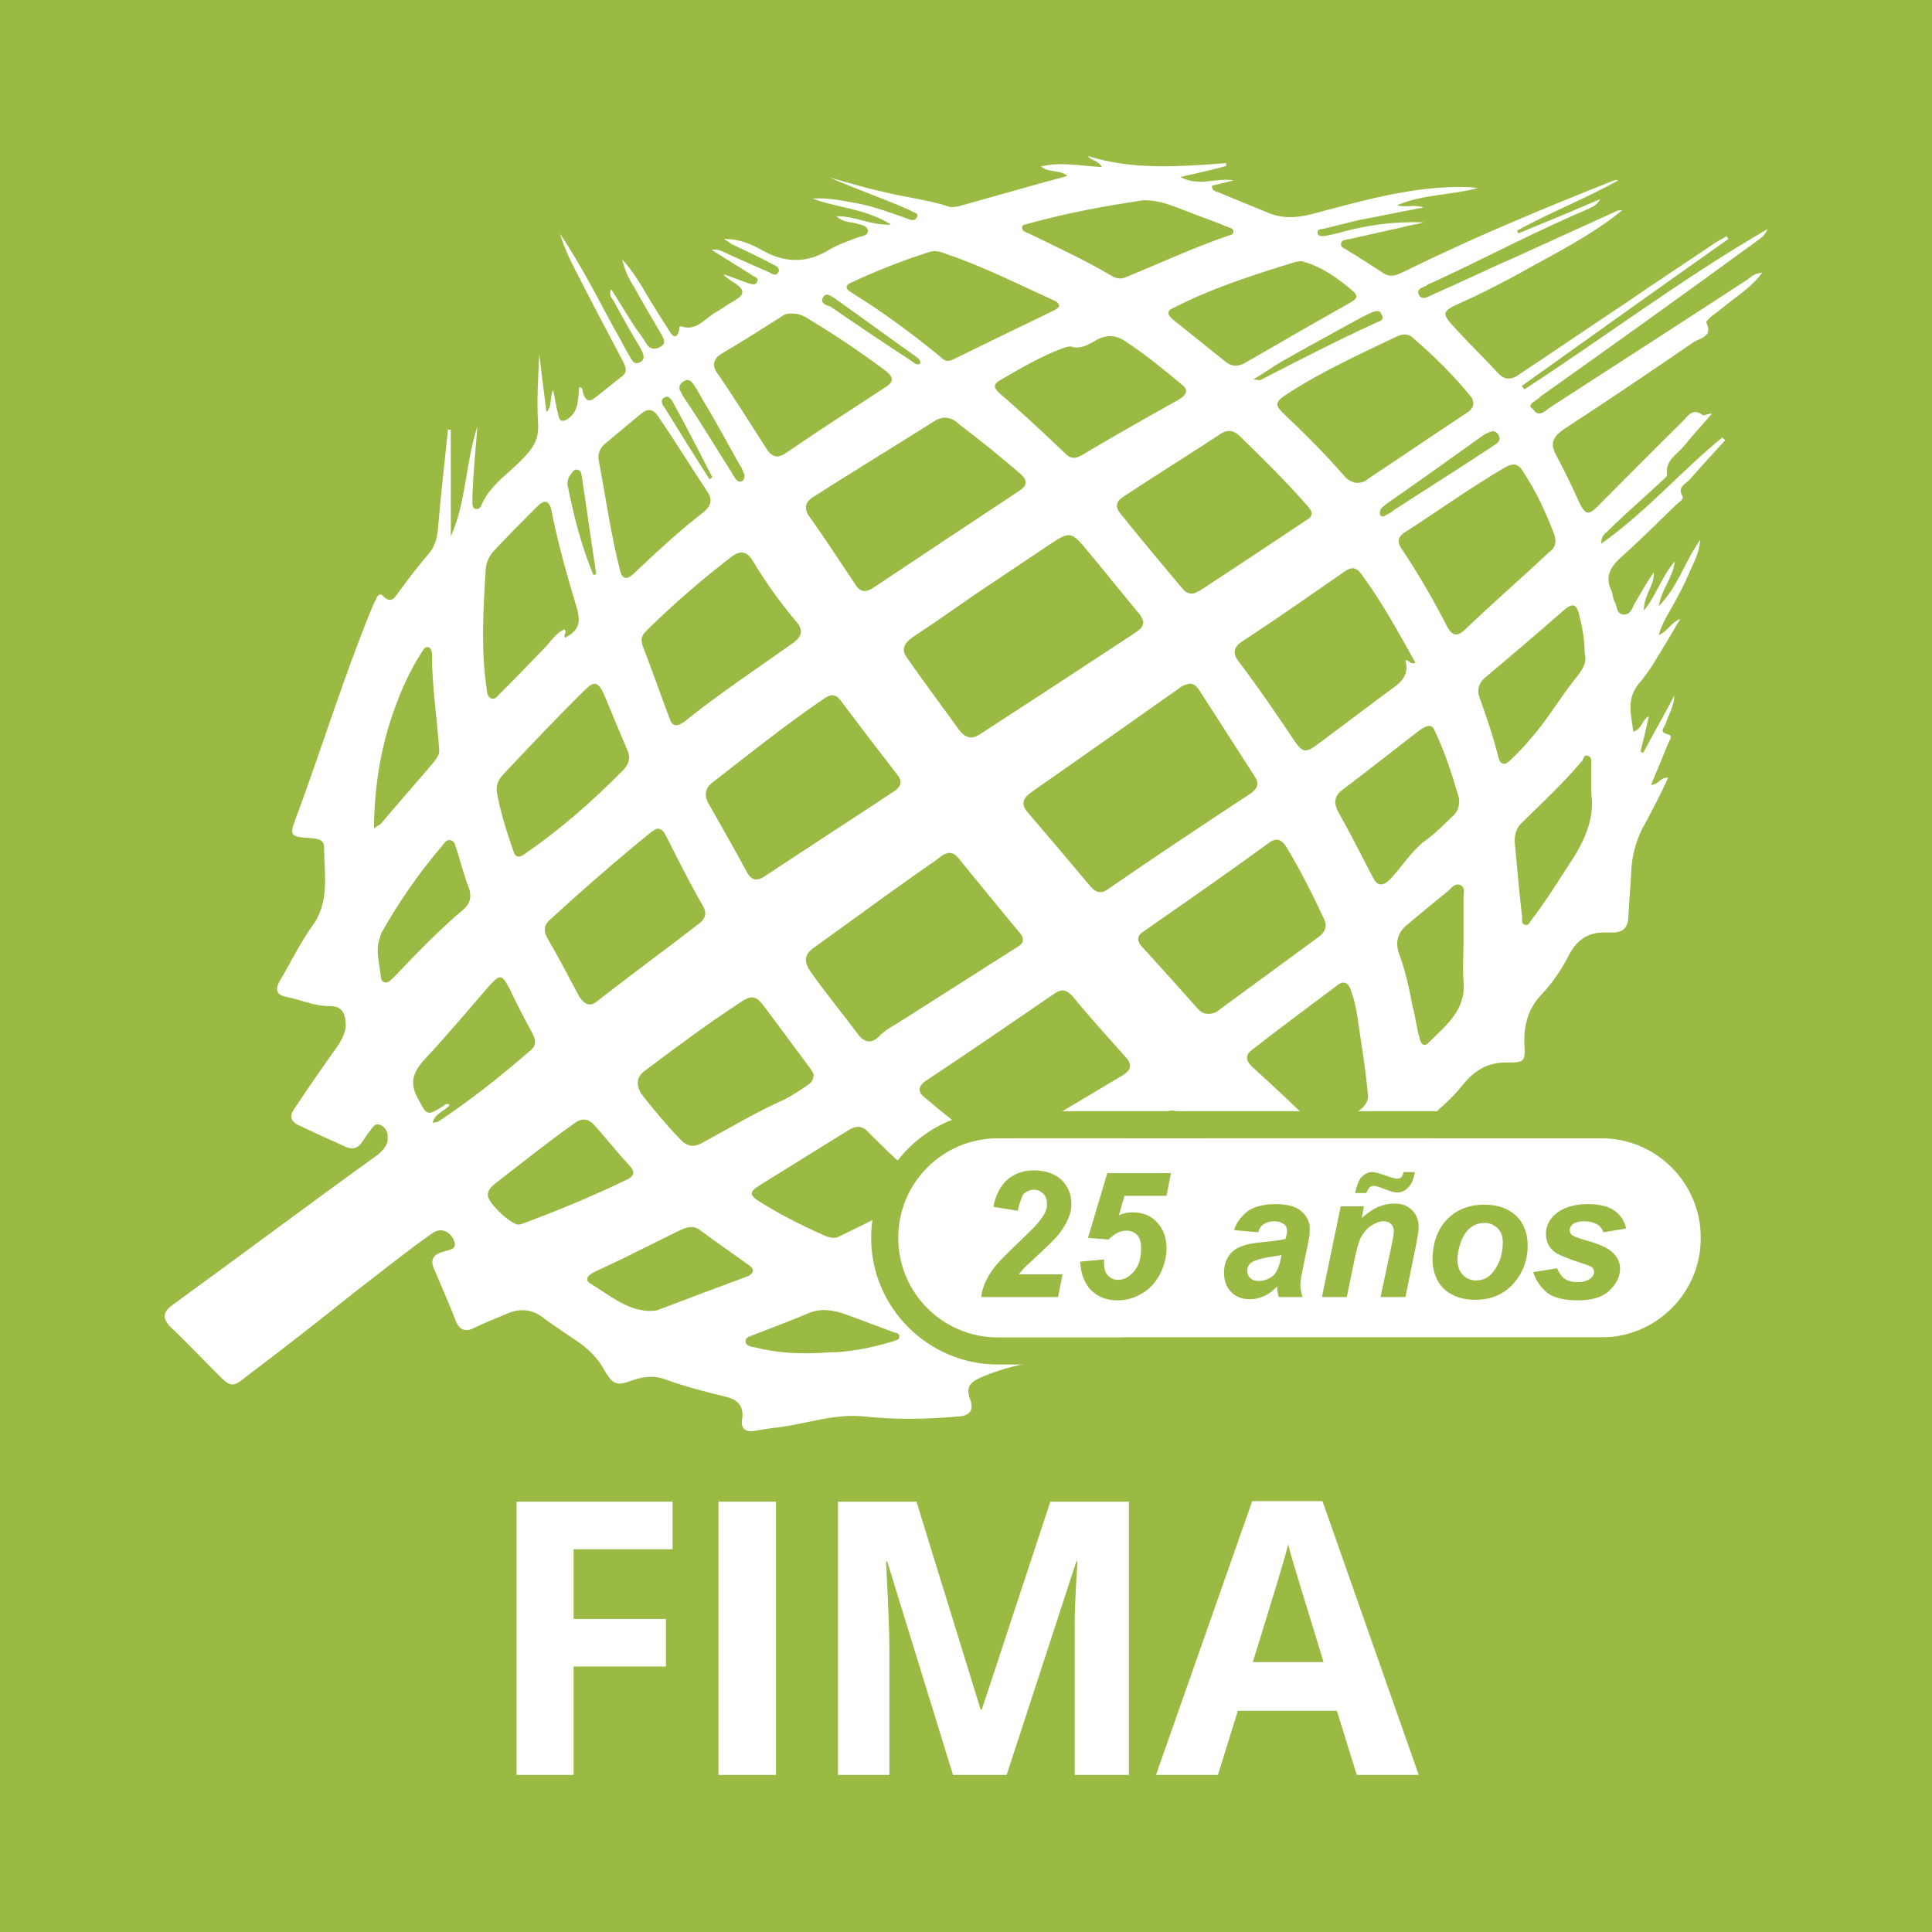 <?xml version="1.0" encoding="utf-8"?>
<!-- Generator: Adobe Illustrator 27.6.1, SVG Export Plug-In . SVG Version: 6.00 Build 0)  -->
<svg version="1.1" id="Capa_1" xmlns="http://www.w3.org/2000/svg" xmlns:xlink="http://www.w3.org/1999/xlink" x="0px" y="0px"
	 viewBox="0 0 349.3 349.3" style="enable-background:new 0 0 349.3 349.3;" xml:space="preserve">
<style type="text/css">
	.st0{fill:#9BBA43;}
	.st1{fill:#FFFFFF;}
</style>
<rect class="st0" width="349.3" height="349.3"/>
<g>
	<g>
		<path class="st1" d="M278.5,71.7c13.1-9.3,26.1-18.6,39.1-28.1c0.6-0.5,1.3-0.7,2-2.2c-15.7,9.1-29.5,19.6-44,29
			c-0.1-0.2-0.4-0.5-0.5-0.6c12.5-8.9,24.9-17.8,37.4-26.6c-0.1-0.1-0.2-0.4-0.4-0.5c-0.6,0.5-1.3,0.7-2,1.2
			c-5.3,3.6-10.7,7.1-15.9,10.7c-6.5,4.3-12.9,8.7-19.4,13c-1.3,1-2.7,1.3-4-0.2c-2.7-2.9-5.5-5.6-8.2-8.6c-1.8-2-1.8-2.5,0.7-3.7
			c5-2.2,9.9-4.8,14.7-7.5c5.3-2.9,10.7-5.8,15.3-9.6c-0.5,0-0.7,0-1.1,0.2c-5.9,2.7-11.9,5.4-17.8,8.1c-5.3,2.3-10.4,4.8-15.7,7.1
			c-0.7,0.4-1.8,0.9-2.2-0.2c-0.4-1,0.7-1.2,1.3-1.5c0.2-0.2,0.5-0.4,0.9-0.5c9.6-4.4,18.7-9.3,28.4-13.4c0.7-0.4,1.6-0.6,2.2-1.8
			c-5.1,2.2-9.9,4.2-14.8,6.2c-0.1-0.2-0.2-0.4-0.2-0.5c5.9-3.3,12.4-5.8,18.3-9.1c-0.5-0.1-0.6,0-1,0.1
			c-12.6,5-25.4,10.3-37.5,16.3c-1.2,0.5-2.3,1.3-3.8,0.5c-2.3-1.5-4.8-3.1-7.1-4.5c-0.5-0.2-0.9-0.5-0.7-1.1
			c0.1-0.5,0.6-0.5,1.1-0.6c3.3-0.7,6.6-1.5,9.9-2.2c1.3-0.4,2.6-0.5,3.9-0.9c-5.4-0.2-10.5,0.5-15.7,2c-0.9,0.2-1.6,0.4-2.5,0.5
			c-0.5,0-1-0.1-1-0.7c0-0.5,0.5-0.6,0.9-0.6c2.2-0.5,4.4-1.1,6.5-1.6c3.8-0.7,7.5-1.5,11.8-2.3c-2-0.6-3.4,0.1-4.8-0.4
			c4.7-2,9.8-1.8,14.6-3.1c-1.3-0.2-2.5-0.2-3.7-0.2c-9.2,0.1-17.9,2.7-26.7,5c-2.6,0.6-4.8,0.7-7.2-0.2c-3.1-1.3-6.2-2.5-9.2-3.8
			c-0.5-0.2-1.3-0.2-1.3-1.2c1.2-0.4,2.3-0.5,3.9-1c-3.2-0.5-6.2,1.2-9.6-0.6c3.1-0.7,5.8-1.3,8.3-2c0-0.2,0-0.4-0.1-0.5
			c-8.3,0.6-16.8,1.3-24.9-1.3c0.6,0.9,1.8,0.7,2.5,2c-3.8-0.2-7.4-1-11-0.1c1.5,1.2,3.3,0.5,4.8,1.7c-6.7,1.8-13.2,3.7-19.7,5.5
			c-0.5,0.1-1.2,0.2-1.6,0.1c-3.9-1.3-8-1.7-11.9-2.7c-3.3-0.7-6.5-1.7-9.8-2.6c4.8,2.1,9.8,3.8,14.5,5.9c0.5,0.4,1.7,0.5,1.3,1.2
			c-0.4,1-1.3,0.5-2.1,0.2c-2.8-1-5.6-2-8.5-2.6c-2.8-0.5-5.5-1.1-8.3-0.9c4.5,1.7,9.6,1.8,14.2,4.7c-3.7,0.2-6.5-1.6-9.9-1.5
			c1.2,1.1,2.5,1,3.6,1.3c0.7,0.2,2,0.4,2.1,1.2c0.1,1.1-1.2,1.1-1.8,1.3c-1.7,0.7-3.6,1.3-5.1,2.2c-4,2.5-8,2.5-12.1,0.2
			c-2-1.1-4-2.1-7-2.1c0.7,0.5,1.1,0.7,1.3,0.9c2.5,1.2,5,2.3,7.5,3.7c0.5,0.2,1.3,0.5,1.1,1.3c-0.5,1-1.2,0.4-1.8,0.1
			c-2.3-1-4.8-2.1-7-3.1c-1.1-0.5-2.1-1.2-3.3-0.9c2.5,1.6,5,3.1,7.5,4.7c0.5,0.2,1,0.5,0.7,1c-0.2,0.7-0.9,0.5-1.3,0.4
			c-1.6-0.5-3.1-1.2-4.8-1.7c0.6,0.7,1.3,1.1,2.1,1.6c1.7,1.2,1.8,2,0,3.1c-1.1,0.6-2.1,1.3-3.2,2c-2.2,1.1-3.7,3.7-6.5,2.7
			c-0.5-0.1-0.4,0.5-0.4,0.6c-0.4,1.8-1.2,1.3-1.8,0.2c-1.3-2-2.5-3.9-3.7-5.9c-1.3-2.2-2.7-4.7-4.8-7c0.5,2.2,1.3,3.7,2.2,5.1
			c1.6,2.9,3.2,5.6,4.9,8.5c0.5,0.9,0.9,1.7-0.4,2.3c-1,0.5-1.8,0.2-2.3-0.6c-0.6-1-1.3-2-2-2.9c-1.5-2.3-2.9-4.7-4.4-7
			c-0.5,1,0.1,1.6,0.5,2.2c1.5,2.8,3.1,5.6,4.7,8.3c0.5,0.9,1.2,2.1,0,2.7s-1.5-0.6-2-1.3c-0.9-1.5-1.6-3.1-2.5-4.5
			c-3.2-5.9-6.2-11.9-10-17.5c0.7,2.2,1.6,4.3,2.7,6.4c2.8,5.5,5.6,10.8,8.5,16.3c0.5,1,1.3,2.2,0.1,3.1c-1.6,1.3-3.3,2.6-4.9,3.9
			c-1.1,0.9-1.8,0.5-2.2-0.9c-0.1-0.4,0-1-0.7-1c-0.2,2,0,3.9-1.6,5.4c-1.2,1-2,1-2.2-0.6c-0.4-1.3-0.5-2.6-0.9-4.3
			c-0.7,1.5-0.1,2.9-1.2,4c-0.5-3.8-0.9-7.1-1.3-10.5c-0.2,4.3-0.5,8.6-0.2,12.7c0.1,2.3-0.6,3.9-2.2,5.6c-2.7,3.1-6.4,5.1-8.1,9.1
			c-0.2,0.5-0.5,0.7-1.1,0.6c-0.5-0.2-0.5-0.7-0.5-1.2c0-1.6,0.1-3.2,0.2-4.8c0.2-3.1,0.5-5.9,0.7-8.9C84.1,84,84.3,90.8,81.5,97
			V77.7c-0.2,0-0.4,0-0.5-0.1c-0.6,5.9-1.3,11.8-1.8,17.8c-0.1,1.6-0.5,3.2-1.5,4.5c-2,2.3-3.9,4.8-5.8,7.4
			c-0.6,0.9-1.3,1.8-2.6,0.5c-0.6-0.7-1.1-0.1-1.3,0.5c-0.4,0.7-0.6,1.3-1,2.2c-5,12.3-8.9,25-13.5,37.4c-1.2,3.1-1,3.4,2.3,3.6
			c1.3,0.1,2.8,0.1,2.8,1.7c0,4.9,1.1,9.9-2.2,14.3c-2.2,3.1-3.9,6.6-5.9,10c-0.7,1.3-0.6,2.3,1.1,2.7c2.7,0.5,5.1,1.7,8,1.7
			c2.2,0,2.8,1.2,2.9,3.1c0.1,1.5-0.6,2.7-1.3,3.9c-2.7,3.8-5.3,7.5-7.8,11.3c-0.9,1.2-1.2,2.3,0.5,3.2c2.8,1.3,5.6,2.6,8.5,3.9
			c1.3,0.6,2.3,0.4,3.2-1c0.4-0.5,0.7-1.2,1.2-1.7c0.5-0.6,0.9-1.7,2-1.2c1,0.5,1.3,1.3,1.3,2.2c0.1,1.3-0.7,2.2-1.7,3.1
			C55.9,217.7,43.5,227,31.1,236c-1.7,1.3-1.7,2.3-0.4,3.8c3.1,2.9,5.9,5.9,8.9,8.9c2.1,2.1,2.6,2.1,4.9,0.2
			c6.5-4.9,12.9-9.9,19.4-15.1c4.8-3.7,9.4-7.4,14.2-10.8c1.5-1.1,3.1-0.5,3.9,1.1c0.9,2-1,1.8-1.8,2.2c-2,0.5-2.5,1.6-1.6,3.4
			c1.3,3.1,2.6,6,3.8,9.1c0.6,1.6,1.7,2.1,3.3,1.3c2-1,3.9-1.7,6-2.6c2.5-1.1,4.8-0.7,6.7,0.9c2.1,1.5,4.2,2.9,6.4,4.4
			c1.8,1.3,3.3,2.8,4.4,4.8c1.5,2.6,2.2,3.1,5,2c2.1-0.7,4-1,6.1-0.2c3.6,1.3,7.1,2.2,10.8,3.1c2.2,0.5,3.4,1.6,3.1,4
			c-0.4,1.7,0.6,2.5,2.2,2.2c1.3-0.2,2.8-0.5,4-0.6c5.3-0.6,10.4-2.6,15.9-2c5.6,0.6,11.3,0.5,16.9,0c2.2-0.1,2.9-1.2,2.2-3.1
			c-1-2.6,0.4-3.3,2.5-4.2c7-2.9,14.2-3.3,21.7-3.7c3.1-0.1,3.4-0.5,3.6-3.6c0-1,0-2.1,1-2.5c4.5-2.5,8.9-5.6,14.6-4
			c2,0.5,2.9-0.1,2.8-2.1c-0.1-2.6,1.2-4.4,3.4-5.6c1.7-0.9,3.3-2.1,4.9-3.1c2.9-2,3.1-2,5.4,0.6c1.8,2.1,2.8,2.2,4.8,0.4
			c2.9-2.5,5.6-5,8.6-7.5c1.6-1.3,1.8-2.6,0.1-3.9c-1.2-1-1.2-2.1,0-3.1c2.3-2.2,4.8-4,8.1-4.2c1.6,0,2.5-0.7,2.2-2.5
			c-0.2-1.7,0.4-3.1,1.7-4c1.3-1.2,2.6-2.5,3.7-3.9c2-2.5,4.4-4,7.7-4c3.4,0,3.6,0,3.4-3.4c-0.1-3.4,0.7-6.4,3.1-8.9
			c2.1-2.2,3.8-4.8,5.1-7.4c1.5-2.7,3.6-3.9,6.5-3.8c0.5,0,1,0,1.3,0c1.8,0,2.7-0.9,2.8-2.7c0.1-2.7,0.4-5.3,0.5-8
			c0.1-3.3,1-6.5,2.7-9.3c1.3-2.5,2.7-5.1,4-8c-1.5-0.1-1.7,1.3-3.1,1.3c1.1-2.6,2.1-5,3.1-7.5c0.2-0.5,0.9-1.3,0.1-1.6
			c-2-0.4-0.7-1.3-0.5-2.1c0.5-1.6,1.5-3.1,1.5-4.9c-1.8,3.4-3.8,6.9-5.6,10.3c-0.2-0.1-0.4-0.1-0.5-0.2c0.5-2.1,1-4,1.5-6.4
			c-1.3,0.7-1.2,2.3-2.8,2.8c-0.4-3.1-1.3-5.9,1-8.7c2-2.3,3.4-4.9,5-7.5c0.7-1.2,1.5-2.5,2.5-4.2c-1.8,0.7-2.3,2.3-3.9,2.9
			c0.6-2.2,1.8-3.9,2.7-5.6c1-1.8,2-3.7,2.8-5.6c0.7-1.7,1.8-3.4,2-6c-2.8,3.9-3.9,8.3-7.5,12c0.5-3.1,2.5-5,2.9-8.1
			c-2.5,2.9-3.3,6.1-5.6,8.9c0-2.9,2-4.7,1.8-6.9c-1.3,1.8-2.3,3.7-3.4,5.5c-0.5,0.9-0.7,2.1-2,2.1c-1.3,0-1.2-1.3-1.6-2.2
			c-0.4-0.6-0.4-1.3-0.6-2c-1.2-2.3-0.5-4,1.3-5.8c3.6-3.2,6.9-6.5,10.3-9.8c0.5-0.5,1.5-1,1.2-1.6c-1-1.6,0.5-2.2,1.2-2.9
			c2.2-2.5,4.3-4.8,6.5-7.2c-0.1-0.1-0.4-0.4-0.5-0.5c-7.4,6-13.7,13.4-21.9,19.2c0-1.5,0.6-1.7,1.1-2.2c3.1-3.1,6.4-5.9,9.6-8.9
			c0.5-0.5,1.2-1,1.2-1.3c-0.4-2.7,1.8-3.7,3.1-5.3c1.6-2,3.4-3.9,5-5.8c-0.7-0.1-1.5,0.5-1.7,0.2c-1.8-1.3-2.6,0.2-3.6,1.2
			c-5.1,5-10.2,10.2-15.3,15.3c-1.7,1.7-2.2,1.6-3.3-0.5c-1.3-2.9-2.7-5.8-4.2-8.6c-1.2-2.2-0.7-3.3,1.2-4.7
			c7.8-5.1,15.7-10.4,23.4-15.7c1.2-0.9,3.8-1,2.5-3.7c-0.1-0.2,0.5-0.7,0.9-1.1c0.9-0.6,1.7-1.3,2.6-2c2.2-1.8,4.7-3.3,6.6-5.9
			c-1.3,0.1-2,0.7-2.6,1.2c-11.8,7.7-23.6,15.3-35.5,23c-1,0.6-2.2,2.2-3.3,0.5C275.8,73.1,277.7,72.6,278.5,71.7z M270.9,78.6
			c0.7,1.2-0.4,1.6-1.2,2.2c-5.9,3.9-11.8,7.6-17.8,11.5c-0.5,0.5-1.2,0.7-1.8,1.1c-0.4-0.1-0.6-0.2-0.6-0.4c-0.1-0.2,0-0.6,0.1-0.9
			c0.4-0.5,0.7-0.7,1.2-1.1c5.8-4,11.6-8.2,17.5-12.4C269.2,78.2,270.1,77.4,270.9,78.6z M251.7,124.5c-4.5,3.3-8.9,6.7-13.4,10
			c-2.2,1.7-2.8,1.6-4.3-0.6c-3.2-4.8-6.5-9.6-9.9-14.1c-1.3-1.6-1.2-2.8,0.6-3.9c6.1-4,12.1-8.2,18.3-12.5c1.2-0.9,2.2-1,3.2,0.5
			c3.7,5,6.6,10.4,9.7,15.9c-1,0.5-1.1-0.6-1.8-0.4C254.8,122,253.4,123.3,251.7,124.5z M202.6,92.9c-1-1.2-0.9-2.2,0.5-3.1
			c5.9-3.9,11.9-7.6,17.8-11.5c1.1-0.6,2.1-0.5,3.1,0.4c4.3,4.2,8.5,8.3,12.5,12.9c0.9,1,0.9,1.8-0.4,2.5
			c-6.5,4.3-12.7,8.5-19.2,12.7c-0.5,0.2-0.9,0.5-1.2,0.5c-1.1,0.1-1.6-0.5-2.1-1.1C209.9,101.8,206.3,97.5,202.6,92.9z
			 M206.7,112.3c0,1.1-0.6,1.5-1.3,2c-9.4,6.2-18.9,12.4-28.3,18.5c-1.5,1-2.6,0.5-3.6-0.7c-3.1-4.3-6.4-8.7-9.4-13
			c-1.3-1.7-0.6-2.8,0.9-3.9c3.8-2.5,7.4-5,11.1-7.6c4.8-3.2,9.7-6.5,14.5-9.7c2.5-1.6,3.2-1.6,5.1,0.6c3.4,4,6.7,8.2,10.2,12.4
			C206.4,111.4,206.5,112,206.7,112.3z M213.2,72.2c-5.9,3.3-11.9,6.7-17.8,10.2c-1.1,0.6-2,0.5-2.9-0.5c-3.9-3.7-7.8-7.4-11.8-10.8
			c-0.9-0.9-1.3-1.5,0-2.3c3.8-2.2,7.5-4.4,11.6-5.9c0.6-0.2,1.2-0.4,1.8-0.1c1.5,0.2,2.7-0.5,3.9-1.2c2.1-1.2,3.9-1.1,5.9,0.4
			c3.3,2.2,6.5,4.8,9.6,7.4C214.8,70.3,214.8,71.2,213.2,72.2z M184.3,85.5c1.5,1.3,1.6,2.2-0.1,3.3c-8.8,5.8-17.5,11.6-26.2,17.4
			c-1.5,1-2.5,0.9-3.4-0.6c-2.7-4-5.4-8.2-8.2-12.1c-1.1-1.5-0.9-2.7,0.7-3.7c7.4-4.7,14.6-9.1,21.9-13.7c0.5-0.4,1.3-0.5,1.6-0.6
			c1.3,0,2.1,0.5,2.8,1.2C177.1,79.5,180.8,82.5,184.3,85.5z M149,126.3c0.5-0.4,1-0.5,1.3-0.6c1,0,1.3,0.5,1.8,1.1
			c3.3,4.4,6.6,8.7,10,13.1c1.1,1.3,0.9,2.3-0.5,3.2c-7.7,5.1-15.6,10.2-23.3,15.3c-1.3,0.9-2.3,0.9-3.2-0.6
			c-2.3-4.3-4.8-8.6-7.1-12.7c-0.7-1.3-0.5-2.7,0.9-3.7C135.6,136.2,142.1,131,149,126.3z M143.3,116.3c-6.6,4.7-13.4,9.2-19.6,14.2
			c-1,0.7-2.1,1.1-2.6-0.5c-1.7-4.5-3.3-9.1-5-13.5c0-0.1,0-0.4-0.1-0.5c-0.1-1,0.5-1.6,1.1-2.2c4.8-4.7,9.9-9.1,15.1-13.1
			c1.7-1.3,2.9-1,3.9,0.7c2.3,3.8,4.9,7.5,7.8,10.9C145.4,114,144.9,115.2,143.3,116.3z M117.9,150.3c0.4-0.2,0.6-0.4,0.9-0.5
			c1,0.1,1.3,0.7,1.6,1.3c2.2,4.3,4.3,8.6,6.7,12.7c0.7,1.2,0.5,2.2-0.6,3.1c-6.2,4.8-12.4,9.3-18.5,14.1c-1.3,1.1-2.3,0.6-3.2-0.7
			c-2-3.7-3.9-7.4-5.9-10.8c-0.6-1.1-0.6-2.2,0.4-3.1C105.3,160.9,111.5,155.5,117.9,150.3z M116.7,193.5
			c5.6-4.2,11.1-8.3,16.9-12.1c2.3-1.6,3.1-1.5,4.8,0.9c2.6,3.4,5.1,6.9,7.6,10.2c0.5,0.6,0.9,1.3,1.1,1.7c0,1.1-0.5,1.6-1.1,2
			c-1.3,0.9-2.7,1.8-4.2,2.6c-5,2.2-9.8,5.1-14.6,7.7c-1.7,1-2.9,0.9-4.3-0.6c-2.5-2.6-4.8-5.4-7-8.2
			C115,196.1,115,194.7,116.7,193.5z M146.5,175.6c-1.2-1.7-1.1-3.1,0.7-4.3c7.4-5.3,14.8-10.8,22.2-15.9c0.6-0.5,1.3-1.1,2.2-1.2
			c0.9,0,1.3,0.5,1.8,1.1c3.7,4.5,7.4,9.1,11,13.4c1,1.2,0.5,2-0.6,2.6c-6.9,4.4-13.7,8.7-20.6,13.1c-1.5,1-3.1,1.7-4.4,3.1
			c-1.3,1.2-2.5,1-3.6-0.4C152.3,183.2,149.3,179.6,146.5,175.6z M167.7,195.2c7.7-5.1,15.4-10.4,23-15.6c1.3-0.9,2.2-0.6,3.2,0.5
			c3.1,3.8,6.4,7.4,9.6,11c1.2,1.3,1.1,2.3-0.5,3.3c-7,4.2-14,8.3-21,12.5c-0.5,0.4-1.3,0.5-1.6,0.6c-1.1,0-1.7-0.4-2.2-0.7
			c-3.9-2.5-7.4-5.3-10.8-8.2C165.6,197.3,166.1,196.2,167.7,195.2z M200.4,160.7c-1.3,1-2.3,0.7-3.3-0.5
			c-3.7-4.4-7.4-8.8-11.1-13.1c-1.5-1.6-1.2-2.7,0.5-3.9c8.9-6.2,17.8-12.5,26.6-18.7c0.5-0.5,1.2-0.7,2-0.9c0.9,0,1.3,0.6,1.8,1.3
			c3.3,5.1,6.6,10.3,9.9,15.4c0.9,1.3,0.6,2.2-0.6,3.1C217.4,149.2,208.8,154.9,200.4,160.7z M206.9,168.3
			c7.6-5.3,15.1-10.5,22.5-15.9c1.3-1,2.2-0.7,3.1,0.6c2.6,4.3,4.8,8.7,6.9,13.2c0.6,1.3,0.2,2.3-1,3.2c-6,4.4-12,8.8-18,13.2
			c-0.5,0.5-1.2,0.7-2,0.7c-0.9,0-1.5-0.5-2-1.1c-3.3-3.7-6.6-7.4-9.9-11C205.4,170,205.6,169.1,206.9,168.3z M252.6,60.8
			c1.1-0.5,2.2-0.5,3.1,0.5c3.6,3.1,7,6.5,9.9,10c1.2,1.3,1,2.5-0.5,3.4c-5.9,3.9-11.9,8-17.8,11.9c-0.5,0.5-1.2,0.7-2,0.7
			c-1-0.1-1.7-0.6-2.3-1.3c-3.4-3.9-7.1-7.6-10.8-11.1c-1.8-1.7-1.7-2.2,0.4-3.6C238.7,67.3,245.7,64.1,252.6,60.8z M248.2,56.4
			c0.6-0.2,1.3-0.4,1.6,0.5c0.5,0.7-0.1,1.2-0.7,1.3c-7.2,3.3-14.2,6.9-21.2,10.5c-0.1,0.1-0.5,0-1.3-0.1c2-1.2,3.4-2.2,4.9-3.1
			c4.9-2.8,9.9-5.5,14.8-8.2C246.9,57,247.5,56.7,248.2,56.4z M234.1,47.4c0.4-0.1,0.6-0.1,1.1-0.2c3.7,0.9,6.7,3.1,9.6,5.6
			c1.1,1.1-0.2,1.6-1,2.1c-4.4,2.5-8.7,4.9-13.1,7.5c-2,1.1-3.8,2.2-5.6,3.2c-1.2,0.7-2.3,0.7-3.4-0.1c-3.2-2.6-6.4-5.1-9.6-7.7
			c-1.2-1-1.2-1.7,0.4-2.3C219.4,52,226.6,49.7,234.1,47.4z M185.7,40.5c7.1-2,14.3-3.3,21.1-4.3c3.3,0,5.8,1.3,8.3,2.2
			c2.3,0.9,4.7,1.7,7,2.7c0.5,0.1,1,0.4,0.9,0.9c-0.1,0.4-0.5,0.5-0.9,0.6c-6.4,2.2-12.4,5-18.5,7.5c-1.1,0.5-2,0.2-2.9-0.4
			c-4.8-2.8-9.8-5.1-14.7-7.5c-0.5-0.2-1.2-0.4-1.2-1C184.7,40.7,185.2,40.6,185.7,40.5z M154.1,51c4.5-2.1,9.1-3.9,13.8-5.4
			c1.2-0.4,2.2-0.1,3.4,0.4c6.5,2.2,12.6,5.3,19,8.2c0.5,0.2,1.1,0.5,1.2,1.1c-0.2,0.5-0.7,0.7-1.3,1c-6,2.9-12,5.8-17.9,8.7
			c-1,0.5-1.6,0.2-2.3-0.5c-5.1-4.2-10.4-8.1-15.9-11.5C152.6,52.1,152.8,51.5,154.1,51z M148.8,53.8c0.6-1.1,1.5-0.2,2.2,0.2
			c4.8,3.4,9.7,7,14.5,10.4c0.5,0.4,0.9,0.6,0.9,1.3c-0.7,0.5-1.2-0.2-1.7-0.5c-4.9-3.2-9.8-6.5-14.6-9.8
			C149.3,55.2,148.2,54.7,148.8,53.8z M130.7,63.8c3.6-2.1,7-4.3,10.5-6.5c0.6-0.5,1.3-0.7,2.1-0.6c1.3,0,2.2,0.5,3.1,1.1
			c4.8,2.9,9.4,6,13.8,9.3c1.5,1.2,1.3,2-0.1,2.9c-6,3.9-12,7.8-18,11.9c-1.6,1.1-2.6,0.7-3.6-0.9c-2.8-4.4-5.6-8.8-8.5-13.1
			C128.6,66.2,128.8,64.9,130.7,63.8z M123.7,68.9c0.7-0.5,1.3,0,1.7,0.6c0.9,1.3,1.6,2.8,2.5,4.2c2,3.4,3.9,6.9,5.8,10.3
			c0.5,0.6,0.6,1.3,0.9,1.8c0,0.6-0.1,1.1-0.5,1.2c-0.5,0.2-0.7,0-1.1-0.4c-0.2-0.4-0.5-0.6-0.6-1c-2.9-4.5-5.6-9.1-8.6-13.5
			c-0.4-0.5-0.6-1.1-0.9-1.6C122.7,70,122.9,69.3,123.7,68.9z M120.1,71.9c0.7-0.5,1.2,0.2,1.5,0.7c2.5,4.5,4.8,9.1,7.2,13.7
			c-0.2,0.1-0.4,0.2-0.5,0.4c-2.8-4.4-5.5-8.7-8.2-13.1C119.6,73,119.4,72.2,120.1,71.9z M109.3,80.3c2.2-1.8,4.4-3.7,6.6-5.5
			c1.2-1,2.2-0.9,3.1,0.5c3.1,4.5,5.9,9.1,8.9,13.6c1,1.5,0.6,2.6-0.7,3.7c-4.4,3.4-8.5,7.2-12.5,11c-1.2,1.2-2.2,1.3-2.6-0.5
			c-1.7-6.6-2.6-13.4-3.9-20.1C108.1,82,108.5,81,109.3,80.3z M109.1,125.3c1.5,3.6,2.9,7,4.4,10.5c0.5,1.3,0.2,2.3-0.7,3.3
			c-5.5,5.6-11.4,10.8-17.8,15.2c-0.7,0.5-1.6,1.1-2.1-0.2c-1.3-3.7-2.5-7.5-3.1-11.1c-0.1-1.3,0.5-2.3,1.3-3.1
			c4.8-5.1,9.7-10.3,14.7-15.2C107.4,123.1,108.1,123.3,109.1,125.3z M103.3,85.6c0.4-0.5,0.7-0.9,1.3-0.6c0.5,0.2,0.5,0.7,0.6,1.2
			c0.9,5.9,1.7,11.8,2.6,17.6c-0.2,0.1-0.5,0.1-0.5,0.2c-2.2-5.3-3.6-10.8-4.7-16.4C102.6,86.8,102.8,86.2,103.3,85.6z M87.8,103
			c0.1-1.2,0.5-2.2,1.3-3.2c2.6-2.8,5.3-5.5,8-8.2c1.3-1.3,2.2-1.2,2.6,0.7c1.2,6.1,2.9,12,4.7,18c0.6,2.6,0.1,3.7-2.2,5
			c-0.5-0.5,0.5-1-0.2-1.5c-1.3,0.6-2.2,1.8-3.1,2.9c-2.8,2.9-5.6,5.8-8.5,8.7c-0.5,0.5-0.9,1.1-1.5,0.9c-0.7-0.2-0.9-1.1-0.9-1.7
			C86.9,117.3,87.4,110.2,87.8,103z M67.6,149.8c0.1-8,1.3-15.1,3.9-22.1c1.2-3.3,2.7-6.6,4.7-9.7c0.4-0.5,0.5-1.1,1.2-1
			c0.6,0.1,0.7,0.9,0.7,1.3c0,5.8,0.9,11.4,1.3,17.2c0.1,0.9-0.4,1.5-0.9,2.2c-3.2,3.8-6.5,7.5-9.7,11.3
			C68.5,149.2,68.2,149.3,67.6,149.8z M69.5,177.6c-0.7-0.2-0.6-1-0.7-1.5c-0.2-1.5-0.5-3.1-0.5-3.9c-0.1-1.7,0.4-2.6,0.7-3.6
			c3.1-5.5,6.7-10.7,10.7-15.4c0.5-0.5,0.9-1.5,1.7-1.3c0.9,0.1,0.9,1.2,1.2,1.8c0.7,2.2,1.3,4.7,2.2,6.9c0.5,1.6,0.2,2.8-1.1,3.9
			c-4.5,3.8-8.6,8.1-12.6,12.3C70.6,177.1,70.3,177.8,69.5,177.6z M79.2,202.8c-0.2,0.1-0.5,0.1-1,0.2c0.5-1.8,2.2-2.1,3.1-3.2
			c-0.5-0.5-0.9,0-1.2,0.2c-2.9,1.8-2.9,1.7-4.5-1.3c-1.6-2.9-1-4.8,1.2-7.2c4-4.3,7.8-8.8,11.6-13.2c2-2.2,2.3-2.2,3.7,0.4
			c1.3,2.8,2.8,5.6,4.2,8.2c0.6,1.2,0.7,2.2-0.5,3.1C90.5,194.6,85.1,198.9,79.2,202.8z M94.3,221.3c-0.2,0.1-0.5,0.1-0.6,0.1
			c-1.3,0-5.5-3.9-5.5-5.3c0-1,0.6-1.5,1.3-2.1c4.8-3.7,9.4-7.4,14.2-10.8c1.3-1.1,2.7-1.1,3.9,0.4c2.1,2.3,4,4.8,6.1,7
			c0.9,1,1.3,1.8-0.2,2.6C107.3,216.2,100.8,218.9,94.3,221.3z M118.8,236.9c-0.5,0.1-1,0.1-1.7,0.1c-3.9-0.2-7-2.9-10.3-4.9
			c-1.3-0.7-0.4-1.6,0.6-2.1c2.5-1.2,5-2.3,7.5-3.6c2.7-1.3,5.4-2.7,8.1-4c1.3-0.6,2.5-0.9,3.7,0.1c2.8,2.1,5.6,4,8.5,6.1
			c0.9,0.6,1.5,1.3,0.1,2.1C129.9,232.7,124.3,234.8,118.8,236.9z M161.5,242.5c-4.2,1.3-8.5,2-11.4,2c-5.6,0.4-9.7,0.1-13.6-0.9
			c-0.6-0.1-1.6-0.2-1.7-1c-0.1-0.9,0.9-1,1.3-1.2c3.3-1.3,6.6-2.5,9.9-3.9c2.2-1,4.4-0.7,6.5,0c3.1,1.1,5.9,2.2,8.9,3.3
			c0.5,0.2,1.3,0.2,1.2,0.9C162.6,242.2,162,242.3,161.5,242.5z M151.4,223.7c-0.2,0.1-0.5,0.1-0.9,0.1c-0.5-0.1-1.1-0.2-1.6-0.5
			c-3.9-1.7-7.8-3.7-11.5-6c-2-1.3-2-1.8,0.1-3.1c5.3-3.3,10.5-6.5,15.8-9.8c1.5-1,2.7-0.9,3.9,0.5c3.1,3.1,6.1,6.1,9.7,8.7
			c0.9,0.6,1.2,1.3,0.1,2C161.9,218.6,156.6,221.2,151.4,223.7z M195.5,231.7c-0.9,0.2-1.8,0.4-2.7,0.5c-8.2-0.5-16.2-1.1-24.1-2.8
			c-0.7-0.2-2,0-2.2-1c-0.2-1,1.1-1.2,1.7-1.6c2.7-1.6,5.5-3.2,8.2-4.8c1.1-0.6,2.2-0.9,3.2-0.2c5,3.1,10.5,5.1,15.9,7.4
			c0.6,0.2,1.8,0.4,1.7,1.2C197.4,231.5,196.2,231.6,195.5,231.7z M224.5,215.4c-3.1,2-6,3.8-9.1,5.6c-0.5,0.2-1,0.4-1.3,0.5
			c-5.5-1-10.8-2.5-15.8-4.4c-2-0.6-3.8-1.5-5.6-2.2c-1.3-0.6-1.6-1.3-0.2-2.2c6-3.9,12-7.6,18-11.5c1.3-0.7,2.3-0.5,3.3,0.5
			c3.7,3.8,7.4,7.6,10.9,11.4C225.5,213.9,225.6,214.7,224.5,215.4z M246.1,200.5c-1.5,1.2-3.1,2.3-4.7,3.6c-1.2,1-2.2,0.9-3.3-0.2
			c-3.9-3.8-7.8-7.5-11.8-11.1c-1.2-1.2-1.1-2.2,0.2-3.1c5-3.9,10-7.6,15.2-11.5c1.3-1.1,2.2-0.4,2.6,1c1.1,3.1,1.3,6.2,1.8,9.3
			c0.5,3.1,0.9,6.1,1.2,9.2C247.5,198.9,246.9,199.8,246.1,200.5z M248.2,158.6c-2.1-4-4.2-8.2-6.4-12.1c-0.7-1.5-0.5-2.6,0.9-3.7
			c4.8-3.6,9.3-7.2,14-10.8c0.9-0.6,2-1.3,2.6-0.1c2,4.2,3.4,8.6,4.5,12.5c0.1,1.8-0.5,2.6-1.2,3.2c-1.6,1.5-3.1,3.1-4.8,4.3
			c-2.7,2-4.3,4.8-6.5,7.1C249.9,160.4,248.9,160.1,248.2,158.6z M258.3,188.5c-1,1-1.5,0-1.7-1c-0.5-1.8-0.7-3.7-1.2-5.5
			c-0.6-3.2-1.3-6.5-2.5-9.7c-0.7-2.1-0.1-3.8,1.5-5.1c2.5-2.1,4.8-4,7.4-6.1c0.6-0.5,1.2-1.5,2.2-1.1c1,0.5,0.6,1.5,0.6,2.2
			c0,2.7,0,5.5,0,8.2l0,0c0,2.3-0.2,4.7,0,7C265.1,182.6,261.5,185.3,258.3,188.5z M287.2,136.7c0.6,0.2,0.5,1,0.5,1.3
			c0,1.6,0,3.2,0,5.6c0.6,3.9-0.9,7.8-3.3,11.6c-2.5,3.8-4.8,7.6-7.5,11.1c-0.4,0.5-0.5,1.1-1.2,0.9c-0.7-0.2-0.5-1-0.5-1.3
			c-0.5-4.4-0.9-8.8-1.3-13.2c-0.2-1.7,0.2-3.1,1.5-4.2c3.7-3.6,7.4-7.1,10.7-11C286.3,137,286.5,136.3,287.2,136.7z M285.4,110.7
			c0.6,2.3,1.1,4.8,1.1,7.4c0.5,1.8-0.5,3.1-1.6,4.5c-2.9,3.6-5.1,7.5-8.2,11c-1.1,1.3-2.2,2.5-3.6,3.8c-1,1-1.8,1-2.2-0.5
			c-0.9-3.7-2.2-7.4-3.4-10.8c-0.5-1.3-0.2-2.6,1-3.6c4.8-4,9.7-8.2,14.5-12.4C284.3,109.1,284.9,109.2,285.4,110.7z M281,96.6
			c0.1,0.4,0.2,0.7,0.2,1c0.1,1.2-0.5,1.8-1.2,2.3c-5,4.7-10.2,9.2-15.2,14c-1.3,1.2-2.2,1.1-3.1-0.5c-2.5-4.9-5.3-9.7-8.3-14.2
			c-0.9-1.2-0.6-2.2,0.5-2.9c6.1-3.9,12-8.2,18.4-11.9c1.3-0.7,2.2-0.5,2.9,0.6C277.6,88.6,279.4,92.4,281,96.6z"/>
	</g>
	<g>
		<path class="st1" d="M103.6,320.9H93.4v-49.4h28.2v8.6h-17.9v12.6h16.7v8.6h-16.7V320.9z"/>
		<path class="st1" d="M129.9,320.9v-49.4h10.4v49.4H129.9z"/>
		<path class="st1" d="M172.3,320.9l-11.9-38.6h-0.2c0.4,8,0.6,13.1,0.6,15.7v22.9h-9.3v-49.4h14.2l11.6,37.6h0.2l12.4-37.6h14.2
			v49.4h-9.8v-23.4c0-1.1,0-2.3,0-3.8s0.1-5.3,0.5-11.4h-0.2l-12.6,38.6H172.3L172.3,320.9L172.3,320.9z"/>
		<path class="st1" d="M245.3,320.9l-3.6-11.6h-17.9l-3.6,11.6H209l17.4-49.5h12.7l17.4,49.5H245.3z M239.3,300.5
			c-3.3-10.7-5.1-16.7-5.5-18c-0.4-1.3-0.7-2.5-0.9-3.3c-0.7,2.9-2.9,10-6.4,21.3L239.3,300.5L239.3,300.5z"/>
	</g>
	<g>
		<path class="st1" d="M292.8,241.8H177.1c-8.1,0-14.7-6.6-14.7-14.7v-6.6c0-8.1,6.6-14.7,14.7-14.7h115.7c8.1,0,14.7,6.6,14.7,14.7
			v6.6C307.5,235.2,300.9,241.8,292.8,241.8z"/>
		<path class="st0" d="M289.5,205.8c10,0,18,8.1,18,18v0c0,10-8.1,18-18,18H180.4c-10,0-18-8.1-18-18v0c0-10,8.1-18,18-18H289.5
			 M289.5,200.9H180.4c-12.6,0-22.9,10.3-22.9,22.9c0,12.6,10.3,22.9,22.9,22.9h109.1c12.6,0,22.9-10.3,22.9-22.9
			C312.4,211.1,302.1,200.9,289.5,200.9L289.5,200.9z"/>
	</g>
	<g>
		<path class="st0" d="M184,218.9l-4.4-0.7c0.4-2.1,1.2-3.7,2.5-4.9c1.3-1.1,2.9-1.7,4.8-1.7c2.1,0,3.8,0.6,5,1.7
			c1.2,1.2,1.8,2.6,1.8,4.4c0,0.9-0.2,1.8-0.6,2.7c-0.4,0.9-1,1.9-1.8,2.9c-0.6,0.7-1.6,1.7-3,3c-1.4,1.3-2.3,2.2-2.8,2.6
			c-0.5,0.5-0.9,1-1.3,1.5h7.9l-0.8,4.1h-13.9c0.1-1.1,0.5-2.2,1-3.2c0.5-1,1.2-2,1.9-2.8c0.8-0.9,2.2-2.3,4.2-4.2
			c1.5-1.5,2.5-2.4,2.9-2.9c0.7-0.8,1.2-1.5,1.5-2.1c0.3-0.6,0.4-1.1,0.4-1.6c0-0.8-0.2-1.4-0.7-1.9c-0.5-0.5-1-0.7-1.7-0.7
			c-0.7,0-1.3,0.3-1.9,0.8C184.7,216.6,184.3,217.5,184,218.9z"/>
		<path class="st0" d="M195.3,228.1l4.3-0.4c0,0.2,0,0.4,0,0.5c0,1.1,0.2,1.9,0.7,2.4c0.5,0.5,1.1,0.8,1.8,0.8c1.1,0,2-0.5,2.9-1.5
			c0.9-1,1.3-2.4,1.3-4.2c0-1.1-0.2-1.9-0.7-2.4c-0.5-0.5-1.1-0.8-1.9-0.8c-0.6,0-1.1,0.1-1.7,0.4c-0.5,0.3-1.1,0.7-1.6,1.2
			l-3.7-0.3l3.5-11.7h11.5l-0.8,4.1h-7.6l-1,3.5c0.4-0.2,0.9-0.3,1.3-0.4c0.4-0.1,0.9-0.1,1.3-0.1c1.7,0,3.2,0.6,4.3,1.8
			c1.1,1.2,1.7,2.7,1.7,4.7c0,1.6-0.4,3.1-1.2,4.7c-0.8,1.5-1.9,2.7-3.3,3.5c-1.4,0.8-2.8,1.2-4.4,1.2c-1.9,0-3.5-0.6-4.8-1.9
			C196,231.9,195.4,230.2,195.3,228.1z"/>
		<path class="st0" d="M227.5,222.8l-4.4-0.4c0.5-1.5,1.4-2.6,2.6-3.5c1.2-0.8,2.9-1.2,4.9-1.2c2.1,0,3.7,0.4,4.7,1.3
			s1.5,1.9,1.5,3.1c0,0.5,0,1-0.1,1.6c-0.1,0.6-0.4,2-0.9,4.4c-0.4,2-0.7,3.3-0.7,4.1c0,0.7,0.1,1.5,0.4,2.3h-4.3
			c-0.2-0.6-0.3-1.2-0.3-1.9c-0.7,0.7-1.4,1.3-2.3,1.7s-1.7,0.6-2.6,0.6c-1.4,0-2.5-0.4-3.4-1.3c-0.9-0.9-1.3-2.1-1.3-3.5
			c0-1.6,0.5-2.8,1.5-3.8c1-0.9,2.7-1.5,5.3-1.7c2.1-0.2,3.5-0.4,4.3-0.6c0.2-0.6,0.3-1.1,0.3-1.5c0-0.5-0.2-0.9-0.6-1.2
			c-0.4-0.3-1-0.5-1.7-0.5c-0.8,0-1.4,0.2-1.9,0.5C227.9,221.7,227.6,222.2,227.5,222.8z M231.7,226.9c-0.3,0.1-0.6,0.1-1.1,0.2
			c-2.2,0.3-3.7,0.7-4.4,1.2c-0.5,0.4-0.7,0.9-0.7,1.5c0,0.5,0.2,1,0.6,1.3c0.4,0.4,0.9,0.5,1.5,0.5c0.7,0,1.3-0.2,1.9-0.5
			c0.6-0.3,1-0.7,1.3-1.3c0.3-0.5,0.6-1.3,0.8-2.4L231.7,226.9z"/>
		<path class="st0" d="M242.4,218.1h4.2l-0.4,2.1c1.1-0.9,2-1.6,3-2c0.9-0.4,1.9-0.6,2.9-0.6c1.4,0,2.4,0.4,3.2,1.2
			c0.8,0.8,1.2,1.8,1.2,3.1c0,0.6-0.2,1.7-0.5,3.3l-1.9,9.3h-4.5l2-9.4c0.3-1.4,0.4-2.2,0.4-2.5c0-0.6-0.2-1-0.5-1.3
			c-0.3-0.3-0.8-0.5-1.4-0.5c-0.7,0-1.4,0.3-2.2,0.8c-0.8,0.5-1.4,1.3-1.9,2.2c-0.3,0.6-0.7,2-1.1,3.9l-1.4,6.8h-4.5L242.4,218.1z
			 M247,215.7h-2c0.3-1.3,0.6-2.2,1-2.7c0.6-0.7,1.3-1.1,2.1-1.1c0.5,0,1.5,0.3,2.9,0.8c0.8,0.3,1.4,0.4,1.7,0.4
			c0.2,0,0.4-0.1,0.6-0.2c0.2-0.1,0.3-0.5,0.5-1h2c-0.2,1.3-0.6,2.2-1.2,2.8c-0.6,0.6-1.2,0.9-2,0.9c-0.5,0-1.2-0.2-2.2-0.6
			c-1-0.4-1.7-0.6-2-0.6c-0.3,0-0.6,0.1-0.8,0.3C247.4,214.9,247.2,215.3,247,215.7z"/>
		<path class="st0" d="M259,227.8c0-3.1,0.9-5.5,2.6-7.3c1.7-1.8,4-2.7,6.8-2.7c2.4,0,4.3,0.7,5.7,2c1.4,1.3,2.1,3.2,2.1,5.4
			c0,2.7-0.9,5-2.6,6.9c-1.7,1.9-4,2.9-6.9,2.9c-1.6,0-2.9-0.3-4.1-0.9c-1.2-0.6-2.1-1.5-2.7-2.6C259.3,230.3,259,229.1,259,227.8z
			 M271.7,224.6c0-1.1-0.3-1.9-0.9-2.5c-0.6-0.6-1.4-1-2.4-1c-1,0-1.8,0.3-2.6,0.9c-0.7,0.6-1.3,1.5-1.7,2.6
			c-0.4,1.1-0.6,2.2-0.6,3.1c0,1.2,0.3,2.1,1,2.8c0.6,0.7,1.5,1,2.4,1c1.2,0,2.3-0.5,3.1-1.6C271.1,228.5,271.7,226.7,271.7,224.6z"
			/>
		<path class="st0" d="M277.2,230l4.3-0.7c0.4,0.9,0.9,1.6,1.4,1.9c0.6,0.4,1.3,0.6,2.3,0.6c1,0,1.8-0.2,2.4-0.7
			c0.4-0.3,0.6-0.7,0.6-1.1c0-0.3-0.1-0.6-0.3-0.8c-0.2-0.2-0.8-0.5-1.9-0.8c-2.7-0.9-4.4-1.6-5-2.1c-1-0.8-1.5-1.9-1.5-3.2
			s0.5-2.4,1.5-3.4c1.4-1.3,3.4-2,6.1-2c2.1,0,3.7,0.4,4.8,1.2c1.1,0.8,1.8,1.8,2.1,3.2l-4.1,0.7c-0.2-0.6-0.6-1.1-1.1-1.4
			c-0.7-0.4-1.5-0.6-2.4-0.6c-0.9,0-1.6,0.2-2,0.5c-0.4,0.3-0.6,0.7-0.6,1.1c0,0.4,0.2,0.8,0.6,1c0.3,0.2,1.1,0.5,2.5,0.9
			c2.2,0.6,3.6,1.3,4.4,1.9c1,0.9,1.6,1.9,1.6,3.1c0,1.6-0.7,2.9-2,4.1c-1.3,1.2-3.2,1.7-5.6,1.7c-2.4,0-4.2-0.4-5.5-1.3
			C278.6,232.8,277.7,231.6,277.2,230z"/>
	</g>
</g>
</svg>
